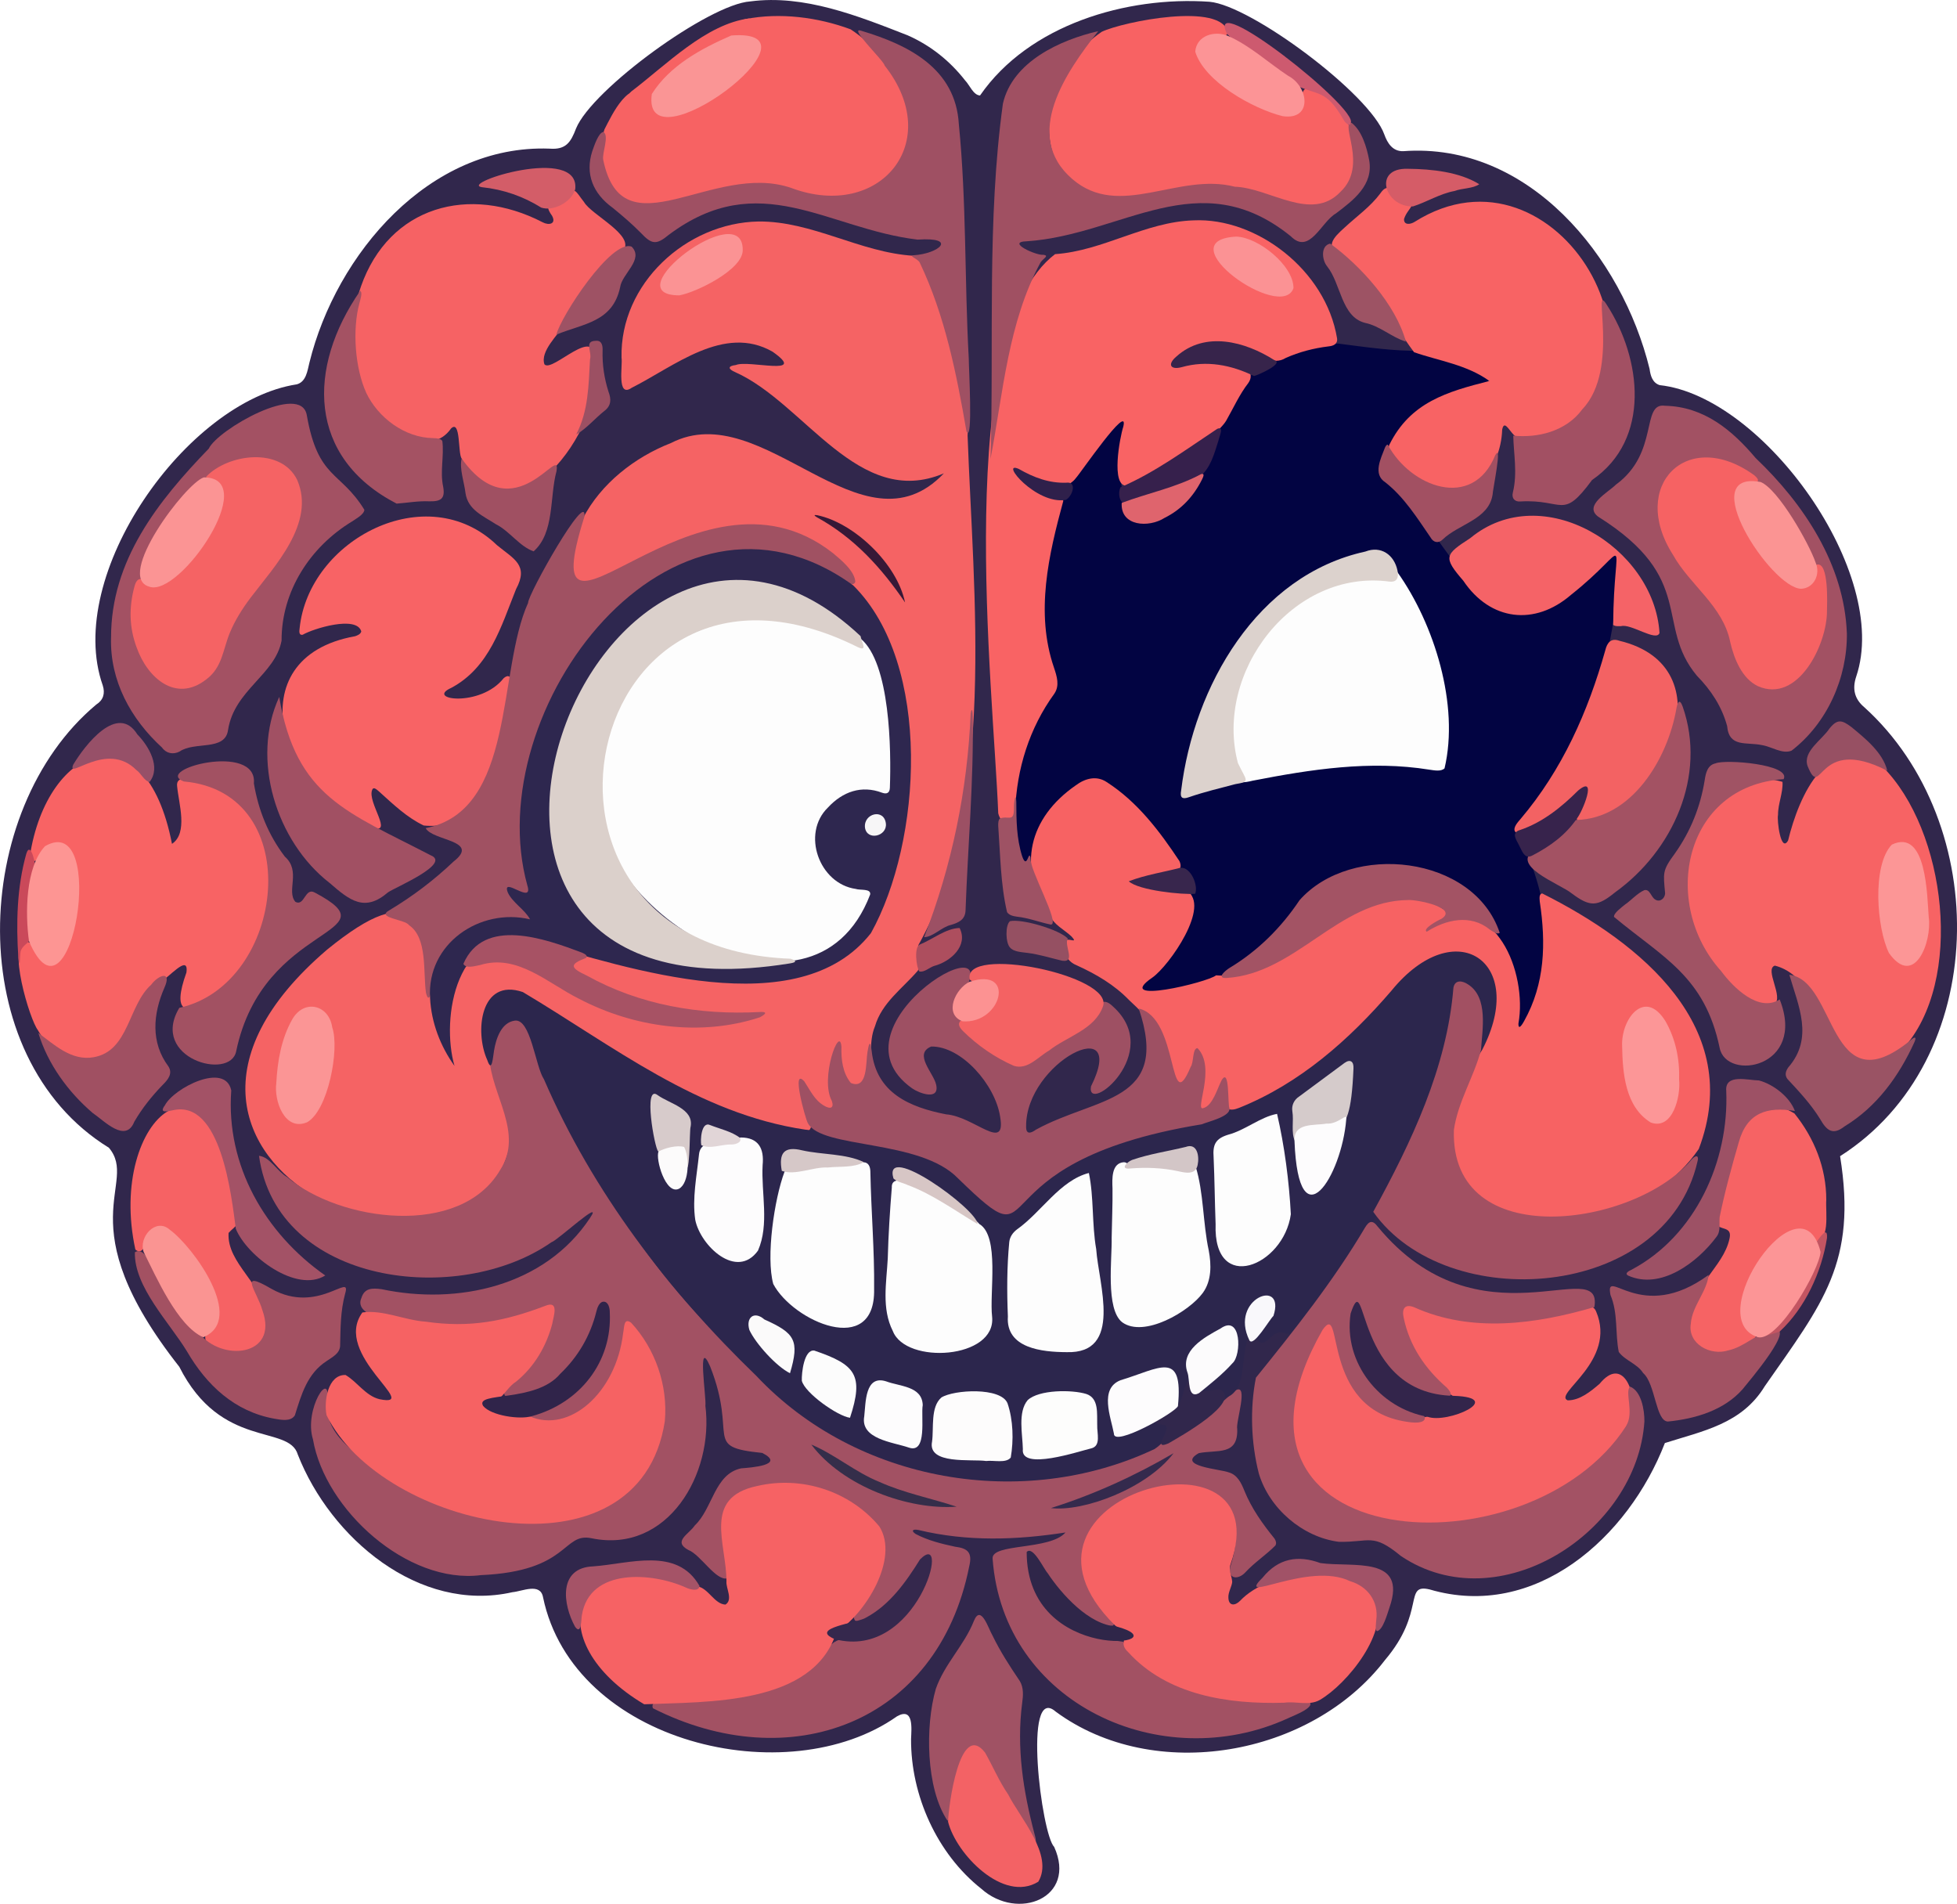 <?xml version="1.0" encoding="UTF-8"?>
<svg id="Layer_1" xmlns="http://www.w3.org/2000/svg" viewBox="0 0 877.65 853.7">
  <defs>
    <style>
      .cls-1 {
        fill: #a15063;
      }

      .cls-2 {
        fill: #fb9493;
      }

      .cls-3 {
        fill: #a35364;
      }

      .cls-4 {
        fill: #33254b;
      }

      .cls-5 {
        fill: #fc9696;
      }

      .cls-6 {
        fill: #371837;
      }

      .cls-7 {
        fill: #fc9496;
      }

      .cls-8 {
        fill: #f66263;
      }

      .cls-9 {
        fill: #fcfcfc;
      }

      .cls-10 {
        fill: #fc9596;
      }

      .cls-11 {
        fill: #f56367;
      }

      .cls-12 {
        fill: #a05162;
      }

      .cls-13 {
        fill: #fcfbfb;
      }

      .cls-14 {
        fill: #a25263;
      }

      .cls-15 {
        fill: #a45263;
      }

      .cls-16 {
        fill: #f96364;
      }

      .cls-17 {
        fill: #fb9294;
      }

      .cls-18 {
        fill: #9e5063;
      }

      .cls-19 {
        fill: #d7cbcb;
      }

      .cls-20 {
        fill: #a75264;
      }

      .cls-21 {
        fill: #dbd0cb;
      }

      .cls-22 {
        fill: #d6c8c8;
      }

      .cls-23 {
        fill: #020442;
      }

      .cls-24 {
        fill: #f66364;
      }

      .cls-25 {
        fill: #cd5a6f;
      }

      .cls-26 {
        fill: #f86364;
      }

      .cls-27 {
        fill: #f86263;
      }

      .cls-28 {
        fill: #df646d;
      }

      .cls-29 {
        fill: #e1d5d7;
      }

      .cls-30 {
        fill: #dcd2cd;
      }

      .cls-31 {
        fill: #975063;
      }

      .cls-32 {
        fill: #975068;
      }

      .cls-33 {
        fill: #35284d;
      }

      .cls-34 {
        fill: #c35562;
      }

      .cls-35 {
        fill: #fb9595;
      }

      .cls-36 {
        fill: #f46263;
      }

      .cls-37 {
        fill: #2e274f;
      }

      .cls-38 {
        fill: #9d5165;
      }

      .cls-39 {
        fill: #a25162;
      }

      .cls-40 {
        fill: #9c5063;
      }

      .cls-41 {
        fill: #fc9292;
      }

      .cls-42 {
        fill: #a25063;
      }

      .cls-43 {
        fill: #f56364;
      }

      .cls-44 {
        fill: #37244b;
      }

      .cls-45 {
        fill: #f76364;
      }

      .cls-46 {
        fill: #fb9394;
      }

      .cls-47 {
        fill: #f76263;
      }

      .cls-48 {
        fill: #9d5364;
      }

      .cls-49 {
        fill: #9e5264;
      }

      .cls-50 {
        fill: #f36263;
      }

      .cls-51 {
        fill: #d7c6c5;
      }

      .cls-52 {
        fill: #38264d;
      }

      .cls-53 {
        fill: #30244a;
      }

      .cls-54 {
        fill: #fd9593;
      }

      .cls-55 {
        fill: #37234c;
      }

      .cls-56 {
        fill: #f86365;
      }

      .cls-57 {
        fill: #f36265;
      }

      .cls-58 {
        fill: #a25163;
      }

      .cls-59 {
        fill: #ca495a;
      }

      .cls-60 {
        fill: #352e4a;
      }

      .cls-61 {
        fill: #d5cbcb;
      }

      .cls-62 {
        fill: #f7f6f7;
      }

      .cls-63 {
        fill: #fa9492;
      }

      .cls-64 {
        fill: #fdfdfc;
      }

      .cls-65 {
        fill: #a35162;
      }

      .cls-66 {
        fill: #36204c;
      }

      .cls-67 {
        fill: #9c5064;
      }

      .cls-68 {
        fill: #a35264;
      }

      .cls-69 {
        fill: #31274c;
      }

      .cls-70 {
        fill: #342a4d;
      }

      .cls-71 {
        fill: #d3c6c7;
      }

      .cls-72 {
        fill: #2f2649;
      }

      .cls-73 {
        fill: #a55367;
      }

      .cls-74 {
        fill: #f76264;
      }

      .cls-75 {
        fill: #2f204b;
      }

      .cls-76 {
        fill: #ad4e5e;
      }

      .cls-77 {
        fill: #a15267;
      }

      .cls-78 {
        fill: #fdfcfd;
      }

      .cls-79 {
        fill: #fc9697;
      }

      .cls-80 {
        fill: #955062;
      }

      .cls-81 {
        fill: #fbfafa;
      }

      .cls-82 {
        fill: #2c264d;
      }

      .cls-83 {
        fill: #a05264;
      }

      .cls-84 {
        fill: #f9f8fb;
      }

      .cls-85 {
        fill: #a25062;
      }

      .cls-86 {
        fill: #f66264;
      }

      .cls-87 {
        fill: #9f5063;
      }

      .cls-88 {
        fill: #d35d68;
      }

      .cls-89 {
        fill: #fdfcfc;
      }

      .cls-90 {
        fill: #fcfbfc;
      }

      .cls-91 {
        fill: #d55c67;
      }

      .cls-92 {
        fill: #a35263;
      }

      .cls-93 {
        fill: #a05062;
      }

      .cls-94 {
        fill: #a05364;
      }

      .cls-95 {
        fill: #a35266;
      }

      .cls-96 {
        fill: #a35163;
      }

      .cls-97 {
        fill: #9a5364;
      }

      .cls-98 {
        fill: #fdfdfd;
      }

      .cls-99 {
        fill: #fa9595;
      }

      .cls-100 {
        fill: #fb9494;
      }
    </style>
  </defs>
  <path class="cls-69" d="M439.53,42.79C461.46,11.1,505.15-1.78,542.41.79c18.7,1.64,72.05,41.46,78.41,59.51,1.41,3.95,3.78,7.63,8.48,7.49,56.26-4.17,98.18,47.38,110.48,97.62.4,3.05,1.32,6.3,4.56,7.29,46.62,5.07,103.72,84.53,88.12,130.65-1.83,5.45-.87,10.01,3.59,13.76,57.67,52.11,56.62,158.35-10.83,201.34,7.7,47.79-7.8,65.88-33.78,103.15-10.31,16.94-27.76,20.05-44.8,25.48-16.32,42.21-58.02,79.63-105.51,65.64-11.82-2.76-1.56,9.92-20.03,31.69-33.22,43.3-103.56,55.58-147.63,23.12-14.88-13.06-6.42,55.06-.7,60.66,10.31,22.86-16.34,33.4-32.68,18.76-19.94-15.75-31.66-41.98-31.51-67.19.18-4.63,1.28-14.41-6.31-10.13-49.14,34.66-145.14,12.05-158.74-53.42-1.22-6.63-9.28-2.64-13.72-2.25-42.02,9.48-81.62-24.42-96.25-61.69-4-13.71-34.34-2.07-53.16-39.39-50.9-64.7-17.9-81.91-31.56-98.21-66.21-40.75-62.12-151.61-5.66-198.75,3.17-2,4.03-5.02,2.9-8.56-17.46-49.58,37.57-127.46,87.03-135.02,4.23-1.17,4.75-6.12,5.66-9.76,11.99-48.63,53.73-97.93,107.69-95.93,7.36.58,9.52-2.86,11.87-9.03,7.14-17.53,59.62-55.77,78.16-56.99,24.14-3.2,48.35,6.53,70.51,15.19,10.35,4.54,19,11.52,25.81,20.23,2,2.02,3.69,6.64,6.7,6.76Z"/>
  <path class="cls-43" d="M433.93,195.2c2.5,70.81,13.26,165.71-22.09,228.64-.5,3.52,2.04,7.95-.26,11.46-6.89,8.01-16.13,14.35-19.19,24.93-2.98,7.13-.94,15.01-2.88,22.23-1.03,3.96-6.26,7.12-9.05,2.92-4.16-4.06-3.11-17.97-4.96-13.14-3.43,7.49-1.93,15.09-.33,22.61-1.7,8.13-10.72-1.68-12.49-5.33-1.72-3.02-2.63-3.86-2.2-.76.45,6.33,9.39,21.93-3.55,18.43-42.16-8.44-78.28-31.36-112.87-55.68-6.52-5.16-17.98-9.52-24-1.48-9.29,18.55,7.71,37.87,9.81,56.51-9.76,91.31-197.23,16.75-83.12-80.76,40.08-32.61,45.49-14.01,48.23,27.93-.04,2.85,8.36,24.23,6.8,16.29-9.17-51.57,26.89-45.44,58.59-23.51,22.27,12.79,49.68,15.18,74.55,9.93,2.53-.79,3.01-1.15.28-1.02-25.46,1.19-50.41-4.28-72.74-16.65-12.74-6.09-1.85-12.09,6.79-9.78,35.98,9.01,81.51,18.7,114.07-3.96,58.43-78.11,5.96-246.12-109.57-166.37-26.63,16.44-16.83-10.83-12.36-26.15,8.09-15.65,23.26-27.49,39.52-33.83,41.49-21.3,85.64,52.19,122.39,13.6-38.32,16.25-62.35-31.45-93.53-45.36-3.15-1.33-3.68-2.75.24-3.22,5.7-2.44,32.73,5.45,16.45-5.98-21.74-12.42-44.08,6.6-63.13,16.18-6.9,4.79-4-10.06-4.59-13.51-.76-33.1,28.98-60.45,61.39-61.05,24.26-.2,45.53,13.94,69.64,15.38,10.97,2.27,25.31,68.58,24.17,80.51Z"/>
  <path class="cls-23" d="M600.03,154.05c12.59,1.62,25.21,3.49,37.91,3.27,6.29.53,46.37,12.63,21.77,16.22-17.02,1.95-54.31,30.92-31.71,46.46,28.07,32.33,44,82.11,88.38,34.31,4.08-5.29,10.5-9.11,9.28,1.24-1.08,40.98-16.34,81.16-42.48,112.97-1.73,2.18-2.4,4.75-1.33,7.39,12.49,25.54,18.83,62.16.48,86.48-4.51,1.07-2.2-6.67-2.31-9.12.53-30.25-21.23-64.43-54.03-63.56-53.96-2.7-47.03,54.79-109.39,56.2-21.02.24,29.21-21.67,15.6-52.45-22.47-34.82-48.09-67.86-69.3-10.82-.64,1.97-1.48,5.89-4.13,4.66-10.64-19.74-2.29-53.82,9.49-72.04,4.25-5.44,4.6-11.85,2.35-18.22-9.88-37.12,1.57-77.87,27.55-105.85,10.02-10.3,5.57,3.85,4.69,9.55-1.38,13.63-.51,41.28,20.09,28.94,31.24-18.87,15.93-75.34,77.08-75.61Z"/>
  <path class="cls-58" d="M116.17,518.28c4.9.5,8.23,7.1,12.61,9.54,23.62,19.99,77.58,27.35,95.5-3.15,10.81-16.61-4.01-33.67-4.8-50.41-.74-11.99,13.06-28.35,18.86-9.31,6.94,23.05,18.09,44.38,30.99,64.68,56.95,101.37,181.17,187.37,284.84,93.8,5.95-3.3-.06,14.3.68,17.34.43,12.17-9.02,9.17-17.24,10.84-10.32,5.86,9.78,7.16,13.41,8.61,3.87,1.05,5.7,4.83,7.06,8.29,3.22,7.92,8.17,14.85,13.5,21.42.68,1.1.94,2.05.4,3.09-4.2,4.25-9.43,7.63-13.54,12.1-3.02,3.27-7.83,3.15-6.75-2.41,9.1-27.54-7.07-41.51-33.65-32.33-17.05,4.92-33.58,10.27-30.17,31.5,1.02,6.57,4.14,12.37,7.87,17.81,1.56,2.68,5.89,6.41,3.44,9.21-13.8,2.73-26.74-20.88-35.09-29.39-2,.13-.2,5.16.18,6.55,5.23,19.19,20.66,27.88,39.41,30.14,22.12,24.42,51.05,26.13,82.07,26.11,6.8,2.58-6.21,7.17-8.22,8.23-56.55,25.83-127.63-6.41-132.38-71.61-.61-7.01,25.66-3.67,32.69-11.75-21.9,3.38-43.88,4.2-65.98-1.12-2.52-.5-3.41.34-1.21,1.81,5.44,2.87,11.62,4.41,17.65,5.69,5.88.73,7.83,2.73,6.35,8.88-14.15,70.88-80.91,94.44-141.84,63.56-1.92-4.98,10.96-3.96,13.85-4.1,23,0,48.5-4.36,64.34-22.31,4.57-7.37,13.59-4.11,20.46-6.82,11.94-4.36,26.42-19.14,23.67-31.93-2.37-.59-5.42,6.13-6.97,7.87-4.69,6.32-16.01,20.92-24.66,18.01-1.64-2.2.63-4.62,2.11-6.77,44.46-48.86-69.29-77.24-60.5-27.49.3,3.66,3.78,12.99,1.14,15.28-5.19,1.38-11.99-10.59-17.58-12.73-7.08-3.85.29-7.02,2.91-10.97,8.08-7.62,8.8-23.05,20.77-25.61,4.28-.34,20.17-1.42,9.53-6.91-27.13-2.75-10.8-6.78-23.39-38.75-6.07-13.95-1.59,14.38-2.15,17.59,3.9,30.43-16.82,66.44-50.97,59.43-13.21-2.83-9.73,14.79-49.74,16.52-32.95,4.18-69.86-29.37-75.27-60.84-4.25-13.6,8.28-32.16,6.33-17.27-1.41,14.81,12.72,23.88,23.79,30.65,38.11,26.23,108.68,40.34,125.18-16.68,2.02-8.82,1.03-18.3-2.13-27.21-.96-3.12-9.61-24.72-13.11-17.23-2.17,21.49-18.05,42.83-41.16,40.31-13.2-4.31,38.76-11.58,30.93-50.23-1.75-.81-2.66,2.9-3.12,4.27-3.08,9.44-8.54,18.33-15.73,25.23-2.87,4.54-32.92,16.91-23.39,3.01,8.39-6.88,14.72-15.54,17.49-26.09.48-2.11,1.73-6.15-1.45-6.37-6.87,1.07-13.3,4.56-20.24,5.7-8.74,3.01-68.17,2.75-61.66-11.57,1.38-4.5,4.9-4.43,9.01-3.91,34.04,7.22,73.23-1.25,93.51-31.95,6.49-9.48-14.86,10.36-17.31,10.9-41.49,29.02-123.19,19.33-131.14-38.72Z"/>
  <path class="cls-82" d="M555.38,621.66c-2.94,4.98-5.75,5.98-11.34,4.02-3.59.11-6.85-.46-3.96-4.59,5.99-5.75,16.65-11.36,12.83-21.52-2.82-7.04-17.99,5.3-18.69,9.47-.89,7.14.44,15.22-4.24,21.52-3.04,1.16-2.72-10.98-4.33-12.99-1.85-4.09-7.12-1.57-10.89-.55-9.44,3.14-18.37,2.44-15.87,15.59,1.94,16.64,8.96,6.01,18.83,4.92,12.49-1.86,6.28,8.18.09,12.22-58.91,27.86-133.64,15.08-178.58-32.76-39.35-37.94-73.44-82.56-95.28-133.02-3.87-5.76-5.91-27.42-13.14-26.3-6.07.85-8.39,8.21-9.25,13.43-.46,2.32-.87,10.65-3.04,4.22-5.75-12.62-3.13-37,15.97-30.46,40.42,24.06,78.53,54.6,126.71,61.69,29.54,3.71,61.77,8.11,82.18,32.15,4.59,4.39,8.07,6.03,13.13,1,45.42-48.94,105.94-19.61,164.03-93.6,9.29-10.48,23.36-23.68,38.61-20.46,16.46,5.89,16,31.68,7.34,43.73-4.58,2.99-2.46-7.59-2.77-9.76,0-4.94-.01-10.23-3.26-14.07-2.09-2.77-6.21-4.44-6.96.45-7.88,56.3-37.46,107.32-72.01,151.36-1.77,1.32-3.89.79-5.84.31-5.07-1.73-7.58,6.68-11.24,3.83-2.93-4.2,4.21-8.6,5.45-12.44,2.14-6.22-4.26-6.76-7.78-3.1-3.61,2.96-1.5,7.93-1.57,11.85-3.42,7.53-2.12,16.24-5.11,23.88Z"/>
  <path class="cls-47" d="M664.75,470.69c20.48-39.42-12.08-61.61-40.75-26.43-18.89,21.97-41.06,41.6-68.28,52.51-8.8,3.61-6.54-5.91-7.46-11.11-1.87,1.76-3.6,8.81-6.51,10.91-2.78,2.57-6.12,1.53-5.13-2.4,1.22-5.5,3.94-15.6-.25-19.87-2.07,2.85-3.53,14.21-9.42,11.86-2.13-1.55-2.22-5.24-2.72-7.76-1.87-12.98-8.47-21.37-17.86-29.94-6.69-6.93-14.83-11.65-23.5-15.6-3.38-1.32-5.39-4.17-5.84-7.81-1.42-7.43,7.8-.42,3.44-5.19-3.39-3.17-7.84-5.12-9.76-9.56-14.83-21.38-9.32-43.56,11.77-58.17,4.13-3.08,9.26-4.49,13.82-1.45,13.83,8.89,23.73,22.01,32.64,35.45,3.26,7.04-9.73,6.16-13.86,8.04-9.08,3.2,14.85,4.37,17.02,5.23,11.28,6.48-7.72,33.67-15.31,38.96-18.05,12.38,24.78,2.21,28.57-1.01,36.86,2.96,67.34-53.88,103.53-28.62,1.49,3.13-4.64,5.01-5.83,5.86,27.44-15.25,42.02,21.67,37.91,44.36-.08,3.43,1.85.18,2.53-1.06,9.41-16.79,9.84-34.97,7.03-53.62-.09-1.29-.41-3.53,1.14-3.62,44.35,22.2,90.85,60.19,70.17,114.58-39.1,56.54-149.98,35.81-97.09-44.52Z"/>
  <path class="cls-16" d="M476.87,224.55c-6.56,24.13-12.68,50.14-4.18,74.87,1.28,3.83,2.62,7.98.15,11.63-11.18,15.39-16.94,33.79-17.55,52.67.94,6.96-6.13,7.23-7.61,1.01-2.23-57.03-20.7-215.62,25.48-250.77,21.53-1.46,40.43-14.5,62.14-15.15,28.14-1.33,59.3,22.27,64.33,52.93.33,2.57-1.67,3.37-3.79,3.58-6.67.81-13.12,2.47-19.29,5.22-10.74,6.79-25.71-17-46.64.6-2.28,3.47,8.5.45,10.03.66,5.42-.66,25.8,1.31,19.89,9.94-3.99,5.17-6.65,11.16-9.87,16.8-4.85,8.43-34.97,27.32-44.74,29.23-7.14.3-3.01-21.7-1.48-26.37,2.9-11.63-19.66,21.45-21.2,22.91-5.77,7.91-17.89.23-24.56-.88,5.14,8.23,15.22,6.37,18.9,11.13Z"/>
  <path class="cls-56" d="M190.04,370.17c-7.58-3.61-13.59-9.42-20.11-15.3-.82-.64-2.34-2.28-2.98-.78-2.54,5.56,10.19,20.79-.38,16.84-40.5-13.1-61.31-76.02-7.31-85.64,1.09-.37,2.5-.94,2.76-2.17-2.09-7.27-21.57-1.24-26.29,1.52-1.75.32-1.55-1.6-1.36-2.88,4.02-39.74,57.02-67.67,88.53-37.28,7.55,6.21,14.35,8.91,8.52,19.72-6.69,16.68-11.83,35.04-29.02,44.24-11.98,5.33,13.06,8.9,23.47-4.32,3.54-3.04,3.83,2.07,3.25,4.69-3.98,22.16-8.79,64.57-39.08,61.35Z"/>
  <path class="cls-86" d="M207.06,205.66c-1.76-2.24-.38-17.67-4.76-13.54-9.18,13.13-27.39,1.23-35.07-7.78-12.03-15.56-11.59-38.14-5.36-55.87,12.66-36.07,48.67-45.82,81.5-28.79,2.78,1.48,6.19.78,4.24-2.88-4.49-6.29.18-5.54,4.71-8.7,5.61-5.23,5.75-2.27,9.6,2.5,3.27,5.74,23.02,14.98,17.59,21.76-10.97,9.13-19.6,20.54-26.37,33.08-2.84,4.75-10.99,12.02-8.98,17.92,3.43,4.05,23.82-18.74,22.39-1.32,6.26,29.97-38.89,87.62-59.49,43.63Z"/>
  <path class="cls-8" d="M162.53,588.52c9.22-1.31,19.02,3.53,28.41,4.13,19.62,2.88,35.34-.15,53.6-7.1,6.4-2.63,3.68,4.74,3.13,8.05-2.59,9.99-8.08,19.35-16.19,25.92-2.91,1.83-4.72,4.96-7.12,7.18-2.35,1.63-6.87,2.34-2.34,4.89,4.68,2.75,10.83,1.3,15.58,3.52,17.54,7.69,38.64-10.27,41.86-37.34.54-2.54.2-7.11,3.56-4.67,10.85,11.7,16.61,28.22,15.13,44.21-11.45,74.36-127.27,47.5-151.7-2.71-1.27-6.1.52-18.27,8.51-18.04,5.28,3.07,8.95,9.32,15.25,10.86,19.36,3.91-21.41-20.02-7.69-38.9Z"/>
  <path class="cls-45" d="M799.39,350.59c.32,4.88-2.06,9.84-2,14.81-.57,2.19,1.23,17.29,4.51,11.49,4.79-19.81,18-50.23,42.26-33.21,28.62,28.41,37.05,96.29,9.09,126.82-34.7,22.9-31.07-30.86-57.28-37.5-4.85,1.53,4.19,14.3-.26,17.31-21.18,4.89-36.81-31.44-40.23-48.3-4.96-22.78,19.13-59.17,43.92-51.41Z"/>
  <path class="cls-74" d="M715.82,588.11c9.45,22.21-19.5,37.06-12.76,39.82,5.46.02,10.38-4.04,14.32-7.43,10.37-12.68,16.6,3.89,14.51,13.65-17.17,45.43-118.2,73.66-146.94,24.74-18.01-22.61,9.15-79.41,14.1-63.19,1.46,22.45,19.51,47.8,44.27,38.48,5.76.03,23.77-4.31,8.52-8.02-10.23-6.35-28.46-28.92-22.36-41.13,1.86-1,4.9.26,6.96.98,24.04,9.24,48.3,7.8,72.33.26,2.71-.97,5.75-1.27,7.05,1.83Z"/>
  <path class="cls-26" d="M623.05,199.49c9.42-19.1,25.84-23.82,44.9-28.65-10.22-7.38-22.89-9.07-33.79-12.9-10.7-14.19-17.9-31.28-32.7-42.55-7.69-4.72-3.51-8.78,1.6-13.4,5.35-4.96,11.51-9.28,15.93-15.21,3.75-5.51,5.46-.53,9.24,1.52,8.91,3.36,3.17,4.35,1.44,9.91-.15,2.91,2.97,2.39,4.68,1.31,64.23-40.56,124.96,66.32,58.9,96.81-5.05,1.81-11.37,2.5-15.11-2.14-1.83-2.09-3.64-5.57-4.46-1.56-.61,18.15-14.57,35.03-33.47,25.86-5.52-1.92-19.79-12.32-17.16-19Z"/>
  <path class="cls-26" d="M17.05,462c-3.68-4.43-14.16-39.49-5.18-39.79,3.39.57,4.32,4.93,7,7.03,15.33,9.24,16.78-34.14,13.31-42.47-2.17-7.94-7.99-10.95-13.52-3.32-1.38,2.21-3.93,4.31-5.3.6,7.75-50.85,51.89-66.85,63.77-5.65,7.32-4.88,3-18.14,2.31-25.78-.4-2.62,1.47-3.75,3.9-3.49,34.73,2.09,48.17,47.8,31.79,73.74-3.79,13.78-44.93,50.38-31.53,13.23,1.26-9.01-8.63,3.2-11.65,4.05-9.5,5.91-11.56,17.96-17.34,26.89-9.41,15.18-30.22,7.97-37.58-5.03Z"/>
  <path class="cls-68" d="M715.03,586.11c-26.18,7.64-55.03,11.73-80.82.08-4.19-1.67-5.59.71-4.73,4.58,2.63,12.83,9.72,23.09,19.37,31.46,5.63,5.87-3.9,4.58-7.28,3.23-18.18-4.72-26.99-18.8-31.05-36.46-.59-1.21-1.41-1.74-2.05-1.25-4.79,17.36,5.27,35.79,22.43,42.84,9.5,2.13,12,9.02-.07,6.94-39.15-5.81-27.91-55.13-37.71-41.18-57.78,101.38,92.77,110.56,136.17,43.07,3.67-6.07-.73-15.05,1.71-17.65,5.07,1.94,6.52,10.47,6.46,15.63-3.2,49.56-65.3,89.85-109.18,60.34-12.83-10.52-13.68-6.09-27.9-6.37-16.28-2.13-31.11-14.92-35.82-30.58-3.51-13.68-4.06-29.26-1.32-43.02,17.4-21.53,34.75-43.34,48.95-67.34,1.76-2.92,3.35-3.5,5.64-.43,45.65,55.37,101.21,11.66,97.2,36.11Z"/>
  <path class="cls-86" d="M325.79,709.15c.08-16.94-10.93-37.54,13.64-42.78,20.12-4.73,41.65,2.23,54.92,18.1,9.17,14.48-6.48,39.53-19.23,47.32-10.3,33.01-57.98,31.23-86.22,32.43-48.01-28.47-33-74.33,23.8-52.91,5.06.87,7.62,7.97,12.65,8.21,3.49-2.24.15-7.33.44-10.36Z"/>
  <path class="cls-86" d="M499.99,728.78c-58.95-58.2,75.1-93.62,51.87-27.34-1.02,2.77.61,5.22.74,7.89-.11,1.94-1.9,4.73-1.71,7.13.13,3.73,2.95,3.71,5.25,1.36,13.05-13.9,49.65-19.21,60.66-1.06,6.57,14.79-12.64,38.41-24.93,45.53-4.84,2.73-10.64.46-15.96,1.23-24.99.74-52.5-3.32-70.02-22.75-3.58-3.3-1.27-5.42-1.22-8.51-.5-1.13-3.21-1.91-4.66-3.48Z"/>
  <path class="cls-18" d="M510.64,452.22c18.34,4.19,13.23,50.18,23.34,26.16,1.47-1.9.7-8.35,3.07-8.38,8.59,8.85-1.69,28.61,2.68,26.86,4.15-1.17,6.17-8.69,8.08-12.39,3.76-6.34,2.67,11.01,3.58,12.58.39,3.67-9.57,5.88-12.42,7.1-105.95,17.3-67.21,65.2-109.33,24.24-17.15-17.76-61.21-13.07-67.36-24.78-1.05-1.78-7.67-25.55-1.53-18.64,2.56,3.87,4.55,8.43,8.9,10.88,2.58,1.53,4.53,1.2,3.41-2.16-5.5-10.06,3.58-34.55,4.3-24.24-.18,5.6.55,11.74,4.22,16.17,7.66,3.19,6.65-9.33,7.46-13.95.59-3.58,1.23-5.88,1.89-.32,2.04,18.76,17.02,25.14,33.33,28.33,12.61.91,27.09,17.37,24.26,1.03-2.2-14.29-17.31-31.66-30.91-31.43-8.13,3.35,1.19,11.93,2.24,17.19,1.54,7.17-7.66,3.77-10.78,1.57-40.63-28.73,50.59-80.65,19.66-37.84.03,11.6,16.82,21.67,26.29,26.06,8.09,1.84,22.04-13.04,30.35-16.7,6.54-2.04,6.43-15.39,13.77-8.23,23.1,20.78-12.09,48.91-9.87,35.84,17.01-34.16-29.27-10.91-29.09,17.89-.09,3.77,2.03,3.22,4.42,1.49,27.15-14.91,60.49-11.88,46.07-54.36Z"/>
  <path class="cls-47" d="M271.04,58.1c3.5-6.78,11.12-23.44,20.44-15.85,5.15,10.15,6.58,9.68,17.08,6.2,11.01-4.47,28.38-14.47,31.1-26.71-.63-4.54-7.34-4.55-9.49-7.32-2.05-2.81,1.61-5.41,4.27-5.88,15.36-3.02,32.46-.81,47.04,4.61,19.93,12.97,38.88,44.41,19.31,65.23-18.27,19.79-39.59,6.35-61.87,5.45-18.95-1.45-36.56,11.68-55.4,8.06-14-4.02-16.73-21.38-12.47-33.78Z"/>
  <path class="cls-27" d="M494.13,14.24c9.45-4.51,54.04-13.53,56.54.41-.98,2.6-4.24,1.71-6.77,2.26-13.03,4.15-.74,15.48,5.25,20.14,45.55,32.89,26.71-4.04,41.45,2.83,13.09,6.39,22.13,28.3,15.17,41.8-13.68,27.89-48.59-7.35-87.51,5.41-54.52,15.45-62.24-46.77-24.14-72.85Z"/>
  <path class="cls-12" d="M190.88,371.35c40.43-7.9,32.03-70.26,45.95-101.01-.14-3.7,26.7-51.39,25.24-38.6-24.58,77.78,49.5-32.48,111.51,16.31,3.6,3,9.76,8.03,9.99,12.86-1.26,3.32-7.21-2.11-9.21-3.17-80.8-44.4-156.6,65.58-137.04,139.41,1.81,6.73-3.11,5.58-7.52,4.09-.52,3.81,9.11,8.04,8.12,12.29-1.5,2.15-5.65.58-8,.58-17.17-1.68-33.93,10.88-36.19,28.17-.14,1.96-1.3,8.48-2.7,2.89-1.32-9.32.74-24.72-7.6-30.3-1.61-2.68-15.28-3.24-8.65-6.8,10.35-6.19,19.89-13.44,28.66-21.78,12.21-9.54-9.62-9.19-12.56-14.98Z"/>
  <path class="cls-85" d="M664.15,470.94c-3.21,12.13-10.33,23.09-12.13,35.74-1.75,55.69,81.6,43.54,106.77,13.06,1.98-2.03,3.23-1.5,2.46,1.16-14.34,62.26-112.69,68.96-145.4,22.49,17.11-31.23,33.08-64.66,35.97-100.55.77-3.75,4.16-3.04,6.58-1.4,9.15,5.87,6.37,20.28,5.76,29.51Z"/>
  <path class="cls-96" d="M49.81,285.94c-.11-34.59,21.12-61.3,43.82-84.77,4.01-8.55,41.48-29.95,43.97-14.93,5.06,28.74,14.97,24.75,25.81,42.35-.15,2.13-3.74,4-5.61,5.29-18.69,11.35-31.6,31.22-31.52,53.38-2.86,15.32-21.17,22.1-24,40.04-1.3,9.69-15.02,4.99-21.76,9.71-2.84,1.45-5.98.87-7.86-1.8-13.96-12.75-23.42-29.92-22.86-49.28Z"/>
  <path class="cls-58" d="M828.26,283.82c.29,20.08-8.87,40.54-24.8,52.78-4.1,1.69-8.84-1.76-13.26-2.48-7-1.51-14.78,1.23-15.64-8.57-2.38-8.72-7.21-16.08-13.58-22.57-18.98-22.82.05-43.49-44.24-71.29-6.71-5.01,4.5-10.91,7.92-14.36,19.64-14.31,11.09-36.98,22.08-35.38,17.49.4,30.06,10.93,40.62,23.45,21.58,20.52,39.72,47.81,40.89,78.43Z"/>
  <path class="cls-93" d="M492.52,13.97c-14.25,18.1-34.3,46.69-11.69,66.26,21.22,18.39,47.42-3.08,72.95,3.5,15.62.48,34.39,16.14,47.48,2.19,12.32-11.72-.43-30.52,4.89-30.84,4.65,3.59,6.79,10.97,7.88,16.73,1.98,11.12-6.97,17.9-14.91,23.9-6.66,3.8-11.79,18.79-20.26,10.22-41.13-33.28-75.5-.61-118.34,2.26-9.68.25,4.47,6.54,7.35,6.05,2.7.39.46,1.33-1.11,3.25-14.7,27.02-16.88,58.66-22.54,88.24,1.58-52.98-1.69-106.54,5.55-159.24,4.3-18.93,25.82-28.61,42.74-32.52Z"/>
  <path class="cls-87" d="M270.65,59.18c2.67,1.72-.7,9.37-.13,12.47,8.72,42.39,49.31.49,84.41,12.66,39.61,14.79,68.9-20.56,41.83-54.88-.43-2.36-16.92-17.9-10.36-15.59,21.17,6.35,42.18,16.94,43.61,41.84,3.48,34.96,2.52,70.12,4.46,105.17-.05,3.32,1.97,38.17-1.03,32.63-4.46-25.82-9.62-51.96-20.97-75.74-.93-1.79-4.91-2.83-2.89-3.27,11.57-.64,20.14-8.27,1.91-7.02-40.59-4.84-70.83-32.66-111.59-2.13-5.59,4.63-7.64,4.29-12.5-.89-3.99-4.04-8.22-7.66-12.62-11.24-8.86-6.4-12.45-15.22-9.17-25.37.78-2.13,2.75-8.44,5.04-8.66Z"/>
  <path class="cls-24" d="M804.76,499.3c8.84,10.97,14.3,24.42,14.26,38.71-.41,5.82,2.14,19.45-6.23,19.35-12.18-18.94-32.66,22.04-31.44,33.44.39,2.89,4.2,4.13,6.08,6.3,1.91,5.82-12.62,10.63-17.5,10.25-20.72-.8-11.64-23.98-3.97-34.67,3.82-5.43,8.27-10.6,9.67-17.29,1.68-7.51-8.44-1.4-5.76-11.31,4.83-16.64,8.21-60.82,34.89-44.78Z"/>
  <path class="cls-86" d="M60.71,560.31c-13.01-59.6,36.1-100.03,45.96-16.6,1.6,5.4-1.21,5.87-4.16,9.15-.84,13.76,15.98,23.23,17.17,37.6,5.05,24.16-31.83,18.28-27.25,7.32,3.34-4.98,6.56-7.88,3.96-14.28-3.83-9.87-11.9-24.87-21.05-30.42-10.08-5.75-9.1,11.92-14.63,7.23Z"/>
  <path class="cls-50" d="M679.4,372.84c-.93-1.81,1.29-4.15,2.52-5.6,18.69-22.05,30.23-48.03,37.99-75.61.82-3.44,2.56-5.66,6.29-4.31,48.2,11.48,21.94,73.57-14.11,82.03-8.59.91-3.85-6.96-2.57-11.29.2-4.13-4.45,1.36-5.54,2.29-3.82,3.18-20.66,16.67-24.58,12.49Z"/>
  <path class="cls-94" d="M799.91,349.39c-44.8,2.86-55.41,55.73-28.05,86.04,5.55,7.53,16.88,18.67,26.27,12.73,12.13,30.73-23.98,36.86-26.92,21.72-6.7-32.09-25.4-40.44-47.37-58.72-.28-1.61,3.26-4.19,5.03-5.63,2.88-1.99,5.34-4.93,8.55-6.37,2.6-.61,2.93,3.15,4.97,4.25,2.03,1.27,4.26-.53,4.36-2.8-.79-9.17-1.4-10.08,4.39-17.91,7.04-9.93,11.43-20.9,13.36-32.86.46-3.17,1.29-6.8,4.82-7.52,4.29-1.97,34.12.4,30.57,7.09Z"/>
  <path class="cls-39" d="M80.41,451.92c47.66-10.39,57.7-96.61,2-101.5-14.03-5.34,33.12-17.77,31.45.86,1.99,11.95,6.48,23.13,13.89,32.84,7.38,6.55.54,15.37,4.72,20.28,4.15,2.18,4.26-6.66,8.71-4.16,36.47,19.33-23.14,12.89-35.26,71.15-2.62,13.41-39.01,3.1-25.5-19.47Z"/>
  <path class="cls-11" d="M723.45,280.19c.27-42.48,8.98-35.55-18.85-13.5-16.26,14.1-36.23,11.76-48.34-6.26-9.17-10.63-8.33-11.71,3.1-19.12,32.23-26.69,82.51,4.06,84.87,42.51-1.3,4.15-12.96-4.39-17.28-3.03-1.13-.03-2.66.16-3.49-.6Z"/>
  <path class="cls-65" d="M60.49,561.53c3.4-2.22,6.29,3.43,7.62,6.03,6.2,10.56,12.08,21.71,21.12,30.15,10.11,13.09,35.83,10.58,28.49-10.05-2.42-8.65-11.49-18.83,4.12-9.67,20.71,11.6,35.87-7.69,32.98,1.95-2.22,8.21-2.08,15.83-2.29,23.66-.25,3.42-3.54,4.96-6.05,6.72-8.69,5.6-11.32,15.01-14.24,24.34-1.9,2.97-6.24,2.01-9.23,1.5-17.81-3.22-30.35-15.03-39.17-30.2-7.89-12.98-23.76-28.94-23.35-44.44Z"/>
  <path class="cls-83" d="M424.9,816.4c-9.7-14.47-10.01-42.46-5.23-59.05,3.88-11.21,12.8-19.59,17.12-30.57,3.14-7.64,6.55,3.71,8.33,6.63,3.41,7.08,7.81,13.86,12.24,20.41,1.77,2.99,1.52,6.49,1.05,9.82-2.61,20.06.46,39.56,5.57,58.87,1.71,5.8-.67,6.01-3.07.94-5.67-11.47-13.23-21.83-18.72-33.46-3.83-8.6-8.21-4.62-10.9,2.01-3.8,6.16-1.67,21.18-6.39,24.4Z"/>
  <path class="cls-92" d="M706.86,367.68c24.82-.49,41.07-27.22,44.98-50.12.46-2.55,1.37-4.57,2.77-.76,10.86,30.98-4.31,64.68-30.35,83.38-7.92,6.45-11.17,6.58-19.37.45-5.09-4.25-29.27-12.83-15.78-20.13,7.31-2.26,10.85-10.61,17.75-12.82Z"/>
  <path class="cls-14" d="M766.27,571.66c-.72,7.46-7.4,13.97-7.99,21.82-1.53,9.2,8.89,14.65,16.85,12.03,7.04-1.5,12.23-7.28,19.19-8.92,13.08-3.95-10.7,23.66-12.84,26.38-8.36,9.48-21.29,13.26-33.48,14.46-5.5-.1-5.57-16.94-11.09-21.72-2.64-4.23-8.15-5.6-10.95-9.49-1.67-8.35-.25-17.32-3.71-25.52-2.65-13.41,13.49,13.48,44.04-9.05Z"/>
  <path class="cls-1" d="M125.24,312.59c7.5,44.91,30.84,51.61,67.83,70.9,9.67,3.76-15.94,14.45-19.05,16.64-10.49,9.03-17.17,3.64-26.15-4.16-24.08-18.67-35.47-55.61-22.68-83.38h.05Z"/>
  <path class="cls-15" d="M161.53,130.45c1.24.63-.04,4.21-.34,5.5-3.24,11.86-1.99,29.11,3.07,40.24,5.23,10.93,17.06,20.1,30.01,20.27,1.52.02,3.58.22,4.1,1.32.85,6.62-1.1,13.66.37,20.45,1.01,5.48-1.13,6.7-6.33,6.56-4.88-.22-9.68.68-14.53,1.04-40.05-20.73-40.19-61.05-16.36-95.37Z"/>
  <path class="cls-42" d="M678.64,195.35c10.79,1.11,23.68-1.8,31.03-11.89,17.17-18.04,3.84-58.24,10.94-46.74,15.56,23.96,19.94,60.33-6.62,78.51-13.41,18.22-12.51,8.52-32.14,9.63-2.61.26-4.05-1.53-3.37-4.07,2.11-8.69.33-17.26.16-25.46Z"/>
  <path class="cls-36" d="M434.92,439.24c-3.62-15.76,64.98-1.85,59.7,12.11-3.69,10.36-16.1,13.36-24.22,19.78-4.84,2.78-9.58,8.75-15.71,6.8-8.45-3.68-16.33-9.16-22.86-15.62-6.95-7.16,9.05-5.75,11.53-10.87,3.48-3.14,3.28-9.67-1.89-10.76-2.17-.59-5.18.2-6.54-1.45Z"/>
  <path class="cls-93" d="M17.2,463.2c7.03,5.15,14.85,12.68,24.8,10.87,15.91-2.78,15.37-23.21,25.8-32.51,3.29-4.48,9.45-6.51,5.93,1.35-5.15,11.82-6.2,24.54,1.78,35.26,2.14,3.3-.31,6.11-2.64,8.4-4.83,5.02-9.14,10.38-12.64,16.42-3.92,9.85-13.52-.44-18.68-3.93-10.99-9.41-20.11-21.92-24.35-35.85Z"/>
  <path class="cls-57" d="M425.17,816.87c.17-6.56,5.15-45.73,16.61-30.97,3.54,6.24,6.26,12.8,10.33,18.72,5.33,10.55,20.63,27.38,13.53,39.17-15.63,9.66-36.89-12.44-40.47-26.92Z"/>
  <path class="cls-97" d="M802.46,437.11c21.38,2.43,17.38,59.19,54.03,29.63,2.15-1.96,3.24-2.12,2.02.66-6.87,15.08-16.74,28.82-31.27,37.67-5.32,4.18-8.03,1.89-10.97-3.27-4.07-6.6-9.37-12.29-14.66-17.96-1.3-1.73-.85-3.46.39-5.22,11.45-13.14,4.56-27.43.46-41.52Z"/>
  <path class="cls-95" d="M105.75,551.01c-1.95-14.77-6.61-58.2-28.28-53.15-2.45.53-6.28,1.47-3.54-2.19,4.02-7.77,27.1-19.61,29.78-6.71-2.48,33.7,15.2,64.08,42.15,82.98-12.93,8.05-35.13-8.71-40.11-20.93Z"/>
  <path class="cls-38" d="M804.95,498.19c-12.44-2.08-21.53.73-25.19,14.09-3.16,10.93-6.27,22.22-8.55,33.45-.29,3.22.6,6.35-1.49,8.97-8.4,11.24-24.84,23.92-39.62,17.26-1.59-.96.28-2.01,1.49-2.55,28.78-15.18,43.9-48.8,42.57-80.31-.62-7.74,9.86-4.67,14.67-4.61,6.54,1.72,13.85,7.48,16.12,13.7Z"/>
  <path class="cls-85" d="M622.38,199.39c9.98,18.87,38.05,29.79,48.21,4.68,3.29-5.74-1.23,15.94-1.23,17.84-1.8,11.07-15.2,13.05-22.36,20-1.92,1.89-4.19,1.4-5.47-.95-6.08-8.84-11.8-18.01-20.25-24.67-5.72-3.63-2.02-10.67-.19-15.53.27-.57.71-1.45,1.29-1.37Z"/>
  <path class="cls-93" d="M207.04,205.61c23.8,33.51,44.86-7.68,42.51,5.78-3.13,11.5-.75,27.44-10.24,35.84-6.28-2.16-10.78-9.09-16.92-12.16-5.71-3.72-12.48-6.39-13.62-13.87-.53-4.8-2.86-11.11-1.73-15.6Z"/>
  <path class="cls-67" d="M414.43,420.26c12.39-31.82,19.48-66.03,20.88-100.35.57-3.39.97-.38.93,1.19.48,29.09-2.18,58.07-3.22,87.11-.15,4.2-3.06,5.49-6.6,6.55-4.24.98-7.84,5.33-12,5.5Z"/>
  <path class="cls-49" d="M448.46,367c3.88-1.43,6.37,2.09,6.27-4.95-.1-2.39.88-7.32,1.05-2.53.02,8.12.08,16.38,2.62,24.42,2.24,6.47,2.92-3.24,3.74.63-.8,4.88,13.73,30.15,9.08,30.02-5.04-1.04-9.93-2.98-15.1-3.53-1.65-.24-3.52-.59-4.49-2.05-2.92-12.44-3.03-25.88-3.96-38.69-.03-1.14,0-2.62.8-3.33Z"/>
  <path class="cls-73" d="M313.68,711.12c-.1,2.77-4.37,1.6-6.07.76-15.14-6.84-43.2-8.98-46.65,12.38-.36,1.88-.14,9.12-3.04,5.23-5.66-10.26-7.55-26.55,8.13-27.11,16.24-1.16,37.58-8.88,47.63,8.74Z"/>
  <path class="cls-48" d="M596.55,109.23c13.77,10.04,29.47,27.44,33.94,43.95-6.23-1.85-11.66-7.05-18.37-8.41-10.61-2.75-10.73-17.53-16.89-25.26-2.44-2.9-3.02-9.36,1.32-10.28Z"/>
  <path class="cls-77" d="M617.54,731.43c-1.01-.45-.37-3.78-.32-5.08,1.11-8.31-3.96-15.02-11.68-17.3-18.74-9.14-52.01,10.92-39.31-1.6,7.07-8.76,15.92-10.21,25.93-6.55,14.3,2.05,39.19-3.58,30.98,19.92-.96,2.78-2.94,10.2-5.6,10.6Z"/>
  <path class="cls-49" d="M249.5,150.06c2.03-8.22,24.73-43.05,33.78-39.45,5.65,5.71-4.4,12.21-5.17,18.19-3.36,15.69-16.42,16.23-28.62,21.25Z"/>
  <path class="cls-88" d="M257.95,84.92c-1.73,5.8-9.8,9.95-15.21,8.18-8.02-5.01-16.86-8.14-26.74-9.18-10.1-1.71,44.31-19.08,41.96.99Z"/>
  <path class="cls-32" d="M67.08,350.64c-2.39-.39-3.83-3.93-5.88-5.3-13.34-13.55-31.42,4.93-28.36-2.46,5.18-8.65,19.85-27.83,28.78-13.54,5.13,5.25,10.66,14.72,5.45,21.29Z"/>
  <path class="cls-31" d="M846.39,345.6c-32.01-16.39-29.17,14.07-35.76-2.12-2.25-6.53,6.48-11.7,9.79-16.76,3.6-4.47,5.65-3.9,9.95-.64,6.29,5.18,14.04,11.44,16.02,19.52Z"/>
  <path class="cls-91" d="M633.66,92.57c-12.76.3-18.1-17.39-2.32-16.88,10.83.08,23.32,1.47,32.05,6.91-2.86,2.03-7.65,1.73-11.02,3.03-6.66,1.22-12.46,4.95-18.72,6.94Z"/>
  <path class="cls-80" d="M478.89,420.87c-1.92,2.86,3.82,10.94-2.59,9.92-5.17-1.21-10.3-2.86-15.6-3.51-2.77-.34-6.2-.53-7.75-2.41-2-2.07-2.19-10.05,0-11.81,5.35-1.16,22.12,3.77,25.94,7.8Z"/>
  <path class="cls-25" d="M605.75,55.2c-.33,1.86-2.59-.27-3.11-1.36-8.38-14.54-11.59-10.49-23.16-16.38-9.05-8.27-21.07-13.47-29.31-22.43-9.84-20.76,59.14,33.55,55.59,40.16Z"/>
  <path class="cls-34" d="M798.09,597.13c-9.47,2.87-14.73,5.27-5.74-5.49,4.94-1.6,28.01-50.5,26.99-36.48-2.41,15.29-9.82,31.4-21.25,41.96Z"/>
  <path class="cls-47" d="M290.05,45.34c-2.72.31-10.6-1.21-6.89-4.36,15.49-11.73,33.45-30.31,52.96-32.74,2.09,3.25-1.55,7.83-5.17,8.77-13.61,5.95-25.97,13.85-35.86,24.98-1.36,1.52-3,3.05-5.04,3.36Z"/>
  <path class="cls-40" d="M258.4,194.85c5.5-10.57,5.54-21.87,6.21-33.7.97-3.41-2.79-8.27,2.57-8.32,2.79-.31,3.17,2.31,3.06,4.46-.17,6.33.76,12.41,2.67,18.41,1.28,3.34,1.21,6.21-1.81,8.53-4.23,3.32-8.16,8.08-12.71,10.62Z"/>
  <path class="cls-76" d="M412.26,435.6c-1.3-1.92-2.45-10.95.25-12.06,5.7-2.28,11.74-7.32,17.85-7.41,3.99,7.99-4.08,15.09-11.41,17-2.13.67-4.48,3.05-6.7,2.47Z"/>
  <path class="cls-84" d="M560.32,601.03c-9.25-18.87,16.48-28.35,10.77-10.95-1.8,1.6-8.96,14.18-10.77,10.95Z"/>
  <path class="cls-59" d="M12.46,422.63c-1.51,1.34-3.24,2.66-3.33,4.86-.27,2.61-.15,7.62-.89,2.16-1.04-15.56-.7-31.79,3.57-46.86,1.94-6.17,4.52,5.66,4.05,7.41-1.03,9.3-2.77,18.61-2.07,28.02.07,1.58-.15,3.27-1.33,4.4Z"/>
  <path class="cls-37" d="M192.88,447.55c-1.59-24.31,22.25-40.63,44.82-35.31-2.29-4.37-7.91-7.47-9.99-12.1-2.89-7.62,11.63,5.99,8.8-3.06-21.88-78.65,64.54-193.65,146.12-134.59,35.68,35.38,30.77,115,7.95,155.94-32.48,41.41-108.92,15.71-151.6,3.55-34.55-8.13-41.35,34.71-35.15,56-6.36-8.92-10.39-19.41-10.96-30.43Z"/>
  <path class="cls-20" d="M207.81,432.21c9.14-21.2,36.67-11.24,53.15-5.05.92.43,2.9,1.24,1.87,2.38-7.88,2.98-6.92,4.5.4,7.96,23.61,13.12,50.49,17.73,77.24,16.31,3.14-.24,3.82.49.3,2.36-26.49,8.71-56.45,4.62-81.13-8.33-13.92-6.88-27.57-20.27-44.28-15.12-2.15.37-6.37,1.81-7.55-.52Z"/>
  <path class="cls-35" d="M123.91,485.62c.55-9.89,2.22-19.81,7.18-28.57,5.3-9.22,16.45-6.54,17.91,3.66,3.39,9.76-1.9,37.34-11.29,42.53-10.08,4.22-14.91-9.73-13.79-17.62Z"/>
  <path class="cls-46" d="M333.09,112.09c.2,8.74-20.74,18.99-28.44,20.35-30.05.01,28.65-44.38,28.44-20.35Z"/>
  <path class="cls-6" d="M405.83,270.06c-10.39-15.25-22.65-28.89-39.44-38.08-1.44-.87-1.46-1.23.13-.95,16.36,3.39,35.66,21.55,39.35,39.03h-.03Z"/>
  <path class="cls-98" d="M626.65,256.5c16.61,23.32,27.89,59.64,21.18,88.03-1.58,1.56-4.67.89-6.81.6-26.54-4.28-53.15-.14-79.29,4.95-29.08,7.59-8.71-46.95-1.37-55.12,13.69-30.79,37.18-34.42,66.28-38.47Z"/>
  <path class="cls-3" d="M672.58,418.3c-1.11.92-3.29-.73-4.46-1.48-8.65-7.04-19.63-4.52-28.27.97-2.06-1.18,4.67-4.96,6.56-5.76,7.97-5.07-11.5-8.73-14.79-8.44-31.37.11-50.41,32.96-81.45,34.94-5.01.3-.56-3.4,1.22-4.49,12.74-7.68,23.17-18.06,31.4-30.37,23.14-26.18,78.21-20.25,89.79,14.63Z"/>
  <path class="cls-30" d="M626.74,255.94c.57,2.85-.11,5.23-3.55,4.86-43.63-5.86-78.76,40.85-68.03,81.33,3.84,8.17,5.84,8.31-1.21,9.5-6.74,1.8-13.69,3.4-20.81,5.86-2.88,1.03-4.06.27-3.43-3.05,5.7-46.73,34.01-96.48,82.61-107.12,7.02-2.74,12.98,1.46,14.42,8.6Z"/>
  <path class="cls-66" d="M502.51,218.51c15.49-6.65,29.28-16.88,43.38-26.21,3.32-1.4.87,3.46.49,5.45-1.83,5.65-3.42,12.03-8.22,15.93-9.59,7.13-21.1,9.73-32.42,12.27-3.71.67-4.56-4.79-3.23-7.44Z"/>
  <path class="cls-44" d="M562.39,168.61c-10.2-4.95-21.21-7.15-32.4-3.98-5.2,1.38-6.55-1.3-2.37-4.8,12.88-11.57,30.84-6.66,43.89,1.66,4.66,1.41-7.69,6.91-9.12,7.12Z"/>
  <path class="cls-55" d="M707.19,367c-4.89,7.33-12.14,12.56-19.88,16.56-3.18,1.73-4.32-.93-5.77-3.93-1.27-2.84-4.35-6.25.39-7.53,10-3.44,18.34-10.17,25.8-17.6,9-7.53,1.83,9.8-.54,12.51Z"/>
  <path class="cls-28" d="M503.05,225.51c11.51-4.35,24.42-6.87,35.6-12.91,1.91-.57.84,1.51.41,2.41-3.79,7.58-9.25,13.48-16.76,17.2-7.1,4.56-19.9,3.83-19.25-6.7Z"/>
  <path class="cls-52" d="M535.98,400.78c-5.44.52-25.41-1.49-29.76-5.6,7.56-2.92,15.92-4.15,23.11-6.06,4.77-.48,8.19,8.1,6.65,11.66Z"/>
  <path class="cls-75" d="M477.96,224.16c-13.31,2.29-29.94-17.74-21.11-13.91,6.77,3.9,13.75,6.48,21.35,6.2,5.04-.69,2.72,6.21-.24,7.71Z"/>
  <path class="cls-53" d="M238.51,635.02c-5.28,1.66-18.27-.19-21.84-4.59-3.97-6.56,23.66-1.25,34.6-14.42,7.92-7.55,13.51-17.05,16.16-27.84.41-1.75,1.36-4.39,3.17-4.47,2.18-.14,2.9,2.83,2.87,4.76,1.13,22.27-13.44,40.71-34.94,46.56Z"/>
  <path class="cls-72" d="M500.56,729.3c31.02,8.26-40.11,17.68-40.13-33.36,2.8-3.02,7.65,7.58,9.37,9.43,6.32,9.57,18.68,23.29,30.76,23.92Z"/>
  <path class="cls-33" d="M374.44,735.03c-12.12-5.02,10.67-7.34,13.95-9.68,10.69-5.72,17.9-15.99,24.2-26.07,14.45-14.67-1.05,45.48-38.15,35.75Z"/>
  <path class="cls-69" d="M528.2,630.36c3.33-3.5,2.78-17.43,8.99-7.78,2.85,2.76,6.84.02,10.04.46,9.97,5.71-18.56,21.45-23.28,24.22-8.46,3.54,3.24-8.14-2.31-8.33-9.74-.64,3.52-7.67,6.56-8.56Z"/>
  <path class="cls-60" d="M428.96,675.62c-21.6,1.56-51-9.1-65.12-27.86,10.38,4.3,19.76,12.42,30.44,16.7,11.02,5.01,23.34,7.39,34.67,11.13v.03Z"/>
  <path class="cls-70" d="M526.25,651.71c-12.02,15.79-40.48,26.33-54.94,24.53,19.21-6.05,37.63-14.45,54.93-24.56v.03Z"/>
  <path class="cls-98" d="M439.16,548.83c9.28,5.46,4.5,30.99,5.77,41.61,1.9,18.99-38.7,21.57-44.53,6.41-5.12-10.09-2.84-21.75-2.27-32.55.28-10.61.96-21.24,1.82-31.83-.57-11.72,36.18,12.12,39.22,16.37Z"/>
  <path class="cls-98" d="M387.96,521.25c2.04.52,2.39,2.74,2.38,4.59.34,17.37,1.87,34.84,1.67,52.24.63,30.82-36.39,14.44-45.23-2.33-3.33-12.12.43-37.95,5.04-50.29,1.3-1.48,3.38-1.87,5.26-2.14,10.2-1,20.66-2.8,30.88-2.07Z"/>
  <path class="cls-98" d="M536.2,523.04c3.66,11.79,3.22,25.4,5.89,37.73,1.2,6.4,1.3,13.51-2.65,18.96-6.15,8.45-26.39,20.27-36.15,13.21-7.58-5.87-4.51-28.56-4.75-37.9.11-7.38.48-14.75.38-22.11-.17-4.26-.54-11.41,5.11-11.78,1.64.06,1.8,1.34,2.99,1.29,9.61-2.25,19.58,1.46,29.18.61Z"/>
  <path class="cls-98" d="M488.32,525.97c2.3,10.87,1.31,22.99,3.29,34.15,1.04,15.49,12.2,47.05-13.33,46.2-10.79-.05-27.29-1.65-26.28-16.03-.46-11.13-.44-22.25.62-33.33.26-2.39,1.63-4.3,3.52-5.72,10.85-7.67,19.18-21.9,32.18-25.26Z"/>
  <path class="cls-98" d="M572.72,499.47c3.33,14.3,5.4,30.22,6.18,45-3.23,23.33-34.85,36.11-33.74,4.45-.38-10.02-.45-19.99-.9-30.02-.43-5.67.88-8.32,6.45-10.06,7.69-2,14.54-8,22.01-9.37Z"/>
  <path class="cls-78" d="M332.16,510.06c8.05,0,10.6,4.99,9.85,12.41-.68,12.56,3.1,26.52-2.08,38.33-9.54,13.24-25.81-2.17-28.13-13.79-1.42-9.71.68-19.72,1.69-29.44.81-7.85,12.93-5.02,18.67-7.52Z"/>
  <path class="cls-89" d="M442.28,655.13c-6.57-.96-26.41,1.78-24.28-8.71.83-6.01-.79-15.49,4.19-19.77,5.61-3.52,26.69-4.72,29.65,2.61,2.57,7.55,2.78,16.59,1.45,24.32-2.08,2.69-7.71,1.12-11.01,1.55Z"/>
  <path class="cls-64" d="M492.07,638.95c-.19,3.67,1.91,9.49-2.8,10.55-5.31,1.23-31.72,10.19-30.55.29-.12-6.55-2.37-16.55,2.15-21.94,5.04-4.76,19.92-4.76,26.34-2.76,5.73,1.94,4.68,8.9,4.85,13.86Z"/>
  <path class="cls-78" d="M528.27,630.49c-.97,2.8-28.9,18.56-28.71,12.38-1.38-7.41-6.67-20.18,2.95-23.96,17.41-5.2,28.26-13.94,25.76,11.58Z"/>
  <path class="cls-78" d="M387.59,635.07c.69-6.14.31-18.65,9.79-15.66,6.17,2.33,16.13,2.1,16.44,10.63-.91,4.93,2.21,22.08-6.31,19.05-7.15-2.45-21.79-3.74-19.92-14.03Z"/>
  <path class="cls-61" d="M580.79,511.8c-1.93-3.86-.47-9.21-1.22-13.51-.4-2.72.81-5.17,3.11-6.64,6.73-5,13.54-10.06,20.27-15,2.64-1.89,4.21-.64,4.04,2.46-1.63,40.46-9.85,19.46-26.19,32.7Z"/>
  <path class="cls-78" d="M580.54,511.73c-.51-8.43,8.56-6.91,14.33-7.89,5.38.42,9.51-5.32,8.88-1.97-2.02,25.6-21.37,56.1-23.21,9.86Z"/>
  <path class="cls-9" d="M381.21,635.75c-5.55-.71-20.29-11.11-21.62-16.62-.14-3.42.99-14.16,5.61-13.51,18.5,6.3,22.3,10.95,16,30.12Z"/>
  <path class="cls-90" d="M537.69,624.71c-5.3,2.79-3.99-6.34-5.15-9.24-3.47-9.8,7.44-15.74,14.78-19.72,9.45-6.73,9.53,11.92,5.42,15.52-4.52,5.05-9.95,9.28-15.05,13.45Z"/>
  <path class="cls-19" d="M295.13,516.23c-1.58-1.59-6.76-30.17-.23-25.18,5.38,3.88,16.3,6.07,14.83,14.15-.65,1.68-.07,25.84-2.86,16.44-1.1-9.44-7.61-1.56-11.74-5.42Z"/>
  <path class="cls-81" d="M354.29,615.77c-6.09-2.99-15.41-13.29-18.22-19.4-1.67-5.55,2.12-8.73,6.75-4.7,13.65,6.12,15.85,9.36,11.47,24.1Z"/>
  <path class="cls-71" d="M537.11,522.35c-.88,4.65-5.54,3.58-8.93,2.79-7.03-1.49-14.17-1.75-21.42-1.17-4.7.46-1.27-3,.96-3.85,7.81-2.7,16.02-3.86,24.05-5.83,5.11-1.89,6.18,4.06,5.34,8.06Z"/>
  <path class="cls-22" d="M387.42,521.1c-4.52,2.64-10.93,1.82-16.12,2.42-6.69-.35-14.52,3.71-20.69,1.51-1.43-7.85.9-11.24,9.15-9.2,8.93,2.01,19.45,1.39,27.66,5.27Z"/>
  <path class="cls-51" d="M438.42,548.88c-10.15-6.01-20.15-13.36-31.4-17.52-2.05-.99-4.71-1.31-6.34-2.93-4.98-16.97,37.61,13.91,37.74,20.46Z"/>
  <path class="cls-13" d="M295.34,516.37c2.71-1.56,8.21-2.99,11.46-2.06,2.36,4.12,2.47,16.09-2.26,18.72-6.04,3.03-10.7-13.53-9.2-16.66Z"/>
  <path class="cls-29" d="M331.9,510.27c.9,2.16-2.23,2.93-3.87,2.94-4.36-.17-9.59,2.25-13.52.3-.5-2.15,0-10.92,4-9,4.38,1.74,9.68,2.84,13.39,5.76Z"/>
  <path class="cls-79" d="M753.03,484.13c.76,7.37-2.8,22.76-12.69,19.24-11.52-7.04-12.65-22.24-12.87-34.25-.56-12.27,10.24-26.23,19.49-11.11,4.54,8.02,6.36,16.94,6.07,26.12Z"/>
  <path class="cls-17" d="M554.38,106.1c9.89.22,25.78,12.97,25.7,23.11-5.33,15.44-57.3-21.42-25.7-23.11Z"/>
  <path class="cls-5" d="M864.98,411.25c1.53,11.29-6.57,31.94-17.85,16.08-5.46-11.06-7.68-39.27,1.29-48.59,15.72-7.48,15.8,23.17,16.55,32.51Z"/>
  <path class="cls-4" d="M640.21,635.29c-21.44-3.71-37.83-24.31-34.51-46.27,7.65-22.74,1.17,36.04,46.2,36.89,23.67.76-2.74,12.69-11.69,9.38Z"/>
  <path class="cls-54" d="M13,422.05c-1.72-12.34-1.64-33.17,7.18-42.61,28.72-16.5,11.76,86.82-7.18,42.61Z"/>
  <path class="cls-41" d="M434.85,440.23c20.95-6.85,14.34,19.05-3.18,17.74-8.58-3.22-3.19-14.72,3.18-17.74Z"/>
  <path class="cls-99" d="M292.32,42.16c8.04-12.78,22.08-20.33,35.62-26.24,45.74-3.57-40.57,61.03-35.62,26.24Z"/>
  <path class="cls-7" d="M550.86,16.16c9.83,4.36,17.89,11.93,26.81,17.82,9.31,4.8,11.12,20.12-2.48,18.1-13.33-3.33-35.06-15.47-39.17-28.91.58-7.32,8.81-9.64,14.84-7.01Z"/>
  <path class="cls-43" d="M92.44,213.78c9.74-10.28,33.62-13.55,40.86,1.47,8.3,19.28-10.09,38.54-20.92,52.77-3.72,4.95-7.02,10.17-9.38,15.9-3.09,7.65-3.34,15.43-10.58,20.8-13.65,10.56-26.38-.86-31.14-14.4-3.34-8.86-3.53-18.08-.94-27.47,2.47-8.73,7.85,3.86,16.33-4.08,10.18-9.72,21.45-23.9,22.23-38.15-.5-3.43-5.46-4.03-6.46-6.83Z"/>
  <path class="cls-100" d="M91.43,214.06c25.94.1-10.83,53.84-24.42,49.03-15.59-4.19,16.21-46.48,24.42-49.03Z"/>
  <path class="cls-8" d="M814.84,253.17c5.42-1.21,4.54,17.66,4.5,20.96,0,14.74-12.9,41.47-30.96,33.56-7.22-3.43-10.76-12.45-12.46-19.91-3.21-16.04-18.15-25.48-25.67-39.04-19.75-30.92,6.42-57.39,36.43-35.67,5.75,4.73-4.64,3.26-5.96,6.22-5.67,10.01,9.68,29.06,16.37,36.44,3.54,4.15,11.59,9.95,15.41,3.43,1.16-1.7.61-4.83,2.34-5.99Z"/>
  <path class="cls-2" d="M814.24,252.25c2.33,5.21-.73,11.61-6.59,11.76-13.52-.54-47.91-53.42-18.05-47.87,7.93,3.24,21.7,27.54,24.64,36.11Z"/>
  <path class="cls-10" d="M816.46,561.36c-.45,8-19.04,40.32-28.06,38.27-25.91-8.12,19.2-73.78,28.06-38.27Z"/>
  <path class="cls-63" d="M91.12,599.64c-11.54-5.12-21-26.95-26.7-38.23-2.38-6.69,5.47-15.53,11.67-10.03,10.44,7.53,34.41,40.36,15.03,48.26Z"/>
  <path class="cls-98" d="M385.9,286.3c13.37,10.94,13.8,50.04,13.18,66.95-.09,2.35-1.4,2.95-3.45,2.23-9.28-3.52-17.73-.49-24.32,6.62-12.02,11.68-3.97,34.17,12.48,36.51,1.88.68,6.96-.28,6.44,2.53-26.01,68.2-129.01,7.27-122.5-50.66-1.59-55.81,61.45-90.51,109.55-65.21,3.89,1.63,4.68,3.35,8.62,1.03Z"/>
  <path class="cls-21" d="M385.94,285.25c.52,2.85,3.26,7.02-1.17,4.97-123.84-61.91-166.41,134.62-30.22,139.69,3.39,1.1,2.16,1.73-.66,2.15-196.89,31.59-85.27-256.97,32.05-146.81Z"/>
  <path class="cls-62" d="M397.29,369.29c.63,5.78-8.53,7.88-9.38,1.79-.68-6.37,8.58-8.7,9.38-1.79Z"/>
</svg>